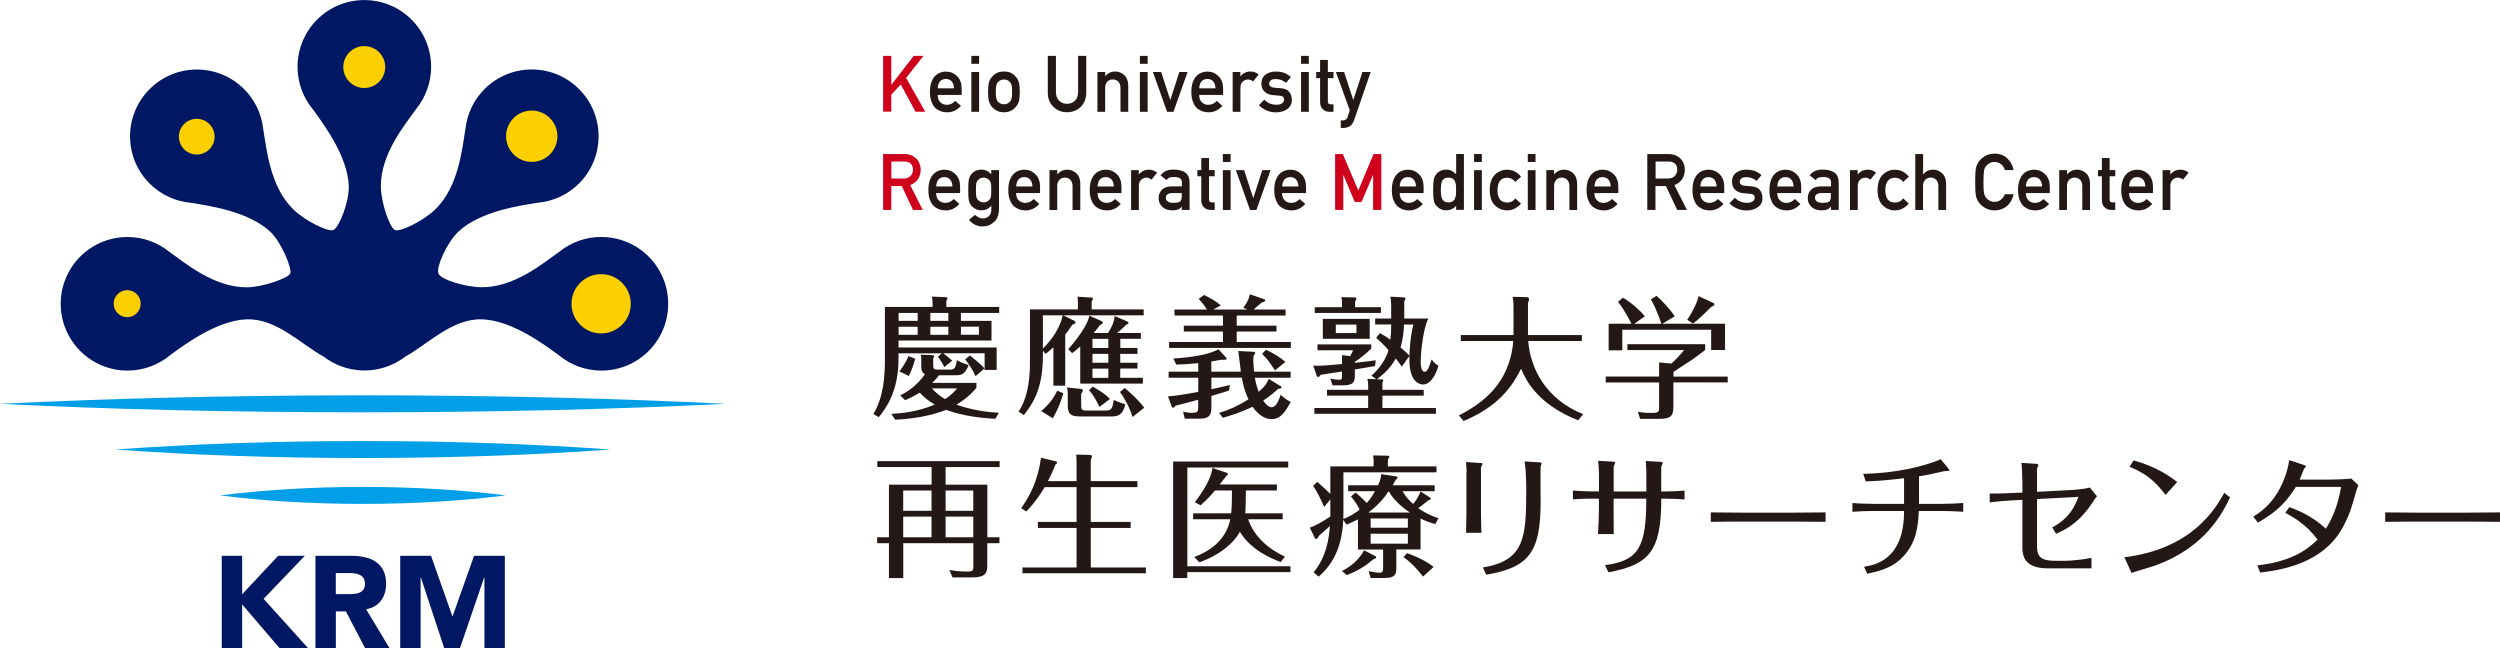 <?xml version="1.0" encoding="UTF-8"?>
<svg xmlns="http://www.w3.org/2000/svg" viewBox="0 0 403.15 104.57">
  <g>
    <path d="M142.41,9.01h1.32v4.64h.03l3.59-4.64h1.57l-2.8,3.55,3.09,5.46h-1.57l-2.38-4.41-1.53,1.66v2.74h-1.32v-9.01Z" style="fill: #cf001c;"/>
    <path d="M151.21,15.31c0,.52.14.91.43,1.18.27.27.62.41,1.05.41.51,0,.96-.21,1.36-.63l.91.8c-.63.7-1.38,1.05-2.24,1.04-.33,0-.65-.05-.96-.15-.16-.05-.31-.13-.45-.22-.16-.08-.3-.17-.44-.29-.26-.24-.48-.57-.64-1-.18-.41-.27-.95-.27-1.61s.08-1.16.23-1.58c.16-.43.35-.77.6-1.01.25-.25.52-.43.83-.54.3-.11.6-.17.9-.17.71,0,1.31.25,1.8.72.5.48.75,1.15.76,1.99v1.06h-3.88ZM153.84,14.24c-.02-.5-.15-.88-.39-1.14-.24-.25-.55-.37-.92-.37s-.68.12-.92.37c-.24.26-.37.64-.39,1.14h2.63Z" style="fill: #231815;"/>
    <path d="M156.64,9.01h1.25v1.28h-1.25v-1.28ZM156.64,11.61h1.25v6.42h-1.25v-6.42Z" style="fill: #231815;"/>
    <path d="M159.33,14.81c0-.68.05-1.2.16-1.56.11-.35.28-.65.51-.9.17-.21.41-.4.72-.57.3-.16.69-.24,1.17-.25.49,0,.89.09,1.19.25.3.17.53.36.69.57.25.24.42.54.53.9.1.36.15.88.15,1.56s-.05,1.19-.15,1.55c-.1.35-.28.66-.53.92-.08.09-.18.19-.29.28-.1.1-.24.19-.4.27-.3.18-.7.27-1.19.28-.47,0-.86-.1-1.17-.28-.31-.16-.55-.34-.72-.54-.23-.26-.4-.57-.51-.92-.11-.35-.16-.87-.16-1.55ZM163.21,14.82c0-.46-.02-.79-.06-1-.04-.2-.12-.38-.25-.53-.09-.15-.23-.26-.41-.34-.17-.09-.37-.13-.6-.13-.21,0-.41.04-.59.13-.17.08-.31.2-.42.34-.11.15-.19.33-.23.53-.05.21-.07.54-.07.99s.02.77.07.98c.05.21.13.4.23.56.11.12.25.23.42.33.18.09.38.14.59.14.23,0,.43-.04.6-.14.18-.1.32-.2.41-.33.12-.16.21-.35.25-.56.04-.21.06-.53.06-.97Z" style="fill: #231815;"/>
    <path d="M168.96,9.01h1.32v5.82c0,.61.18,1.08.52,1.4.33.34.75.51,1.27.51s.94-.17,1.28-.51c.33-.32.5-.79.5-1.4v-5.82h1.32v5.96c-.02.95-.31,1.7-.89,2.26-.58.57-1.32.86-2.21.87-.87,0-1.61-.3-2.19-.87-.6-.56-.9-1.31-.91-2.25v-5.96Z" style="fill: #231815;"/>
    <path d="M176.98,11.61h1.25v.68h.02c.41-.51.95-.76,1.62-.76.51,0,.98.19,1.41.56.42.38.64.94.66,1.67v4.27h-1.25v-3.83c0-.45-.12-.79-.35-1.03-.23-.24-.52-.36-.88-.36s-.66.12-.89.36c-.24.24-.35.58-.35,1.03v3.83h-1.25v-6.42Z" style="fill: #231815;"/>
    <path d="M183.82,9.01h1.25v1.28h-1.25v-1.28ZM183.82,11.61h1.25v6.42h-1.25v-6.42Z" style="fill: #231815;"/>
    <path d="M185.93,11.61h1.32l1.46,4.5h.02l1.45-4.5h1.33l-2.28,6.42h-1.03l-2.28-6.42Z" style="fill: #231815;"/>
    <path d="M193.38,15.31c0,.52.14.91.43,1.18.27.27.62.41,1.05.41.51,0,.96-.21,1.36-.63l.9.8c-.63.7-1.38,1.05-2.24,1.04-.33,0-.65-.05-.96-.15-.16-.05-.31-.13-.45-.22-.16-.08-.3-.17-.44-.29-.26-.24-.48-.57-.64-1-.18-.41-.27-.95-.27-1.61s.08-1.16.23-1.58c.16-.43.36-.77.6-1.01.25-.25.52-.43.83-.54.3-.11.6-.17.9-.17.71,0,1.31.25,1.8.72.5.48.75,1.15.76,1.99v1.06h-3.88ZM196.01,14.24c-.02-.5-.15-.88-.39-1.14-.24-.25-.55-.37-.92-.37s-.68.12-.92.37c-.24.26-.37.64-.39,1.14h2.63Z" style="fill: #231815;"/>
    <path d="M198.77,11.61h1.25v.68h.03c.41-.51.95-.76,1.62-.76.5,0,.93.17,1.31.49l-.91,1.12c-.26-.22-.54-.32-.82-.32-.32,0-.59.11-.82.32-.26.21-.39.55-.4,1.02v3.87h-1.25v-6.42Z" style="fill: #231815;"/>
    <path d="M203.88,16.07c.51.55,1.16.82,1.97.82.36,0,.65-.07.88-.22.23-.14.34-.35.34-.61,0-.23-.07-.39-.2-.48-.14-.09-.33-.15-.56-.15l-1.1-.1c-.52-.05-.95-.23-1.28-.54-.34-.31-.51-.73-.52-1.28,0-.66.23-1.15.68-1.48.43-.33.98-.49,1.64-.49.29,0,.54.02.77.06.23.04.44.1.64.17.38.16.73.38,1.03.65l-.77.93c-.24-.18-.49-.33-.76-.44-.26-.1-.57-.16-.91-.16-.39,0-.67.07-.82.22-.16.14-.25.33-.25.56,0,.14.05.27.19.38.12.12.33.2.64.23l1.03.08c.65.05,1.12.25,1.4.61.27.35.4.79.4,1.32,0,.62-.25,1.1-.74,1.44-.48.35-1.09.52-1.84.53-1.01,0-1.93-.38-2.74-1.15l.87-.89Z" style="fill: #231815;"/>
    <path d="M209.81,9.01h1.25v1.28h-1.25v-1.28ZM209.81,11.61h1.25v6.42h-1.25v-6.42Z" style="fill: #231815;"/>
    <path d="M212.88,9.66h1.25v1.95h.91v.99h-.91v3.74c0,.33.14.48.44.48h.47v1.21h-.65c-.44,0-.8-.14-1.08-.42-.29-.27-.43-.66-.43-1.16v-3.85h-.63v-.99h.63v-1.95Z" style="fill: #231815;"/>
    <path d="M215.43,11.61h1.32l1.47,4.5h.02l1.47-4.5h1.33l-2.67,7.75c-.17.48-.41.82-.71,1-.31.18-.65.27-1.04.27h-.41v-1.21h.37c.16,0,.31-.04.45-.14.14-.1.24-.24.29-.42l.34-1.08-2.23-6.17Z" style="fill: #231815;"/>
  </g>
  <g>
    <path d="M142.41,24.84h3.41c.73,0,1.32.2,1.78.59.55.45.84,1.09.87,1.92-.02,1.22-.58,2.06-1.69,2.5l2.02,4h-1.57l-1.81-3.85h-1.69v3.85h-1.32v-9.01ZM143.73,28.79h2.01c.5,0,.87-.16,1.12-.45.24-.27.37-.6.37-.99,0-.47-.15-.81-.44-1.02-.22-.19-.55-.28-.97-.28h-2.08v2.74Z" style="fill: #cf001c;"/>
    <path d="M150.96,31.13c0,.52.14.91.43,1.18.27.27.62.41,1.05.41.51,0,.96-.21,1.36-.63l.91.8c-.63.7-1.38,1.05-2.24,1.04-.33,0-.65-.05-.96-.15-.16-.05-.31-.13-.45-.22-.16-.08-.3-.17-.44-.29-.26-.24-.48-.57-.64-1-.18-.41-.27-.95-.27-1.61s.08-1.16.23-1.58c.16-.43.35-.77.6-1.01.25-.25.52-.43.83-.54.3-.11.6-.17.9-.17.71,0,1.31.25,1.8.72.5.48.75,1.15.76,1.99v1.06h-3.88ZM153.59,30.07c-.02-.5-.15-.88-.39-1.14-.24-.25-.55-.37-.92-.37s-.68.12-.92.37c-.24.26-.37.64-.39,1.14h2.63Z" style="fill: #231815;"/>
    <path d="M159.85,33.18c-.41.48-.95.73-1.6.74-.4,0-.74-.1-1.01-.27-.28-.16-.49-.33-.64-.52-.16-.21-.28-.47-.35-.77-.08-.3-.11-.87-.11-1.72s.04-1.45.11-1.75c.07-.3.19-.55.35-.76.15-.2.36-.38.64-.54.27-.15.6-.23,1.01-.24.62,0,1.15.25,1.6.76v-.68h1.25v6.26c-.02.96-.29,1.67-.81,2.13-.53.47-1.16.7-1.89.7-.84-.02-1.56-.37-2.15-1.07l.97-.8c.16.15.34.28.55.39.21.12.43.18.66.19.43,0,.77-.12,1.03-.37.26-.25.39-.59.4-1.03v-.66ZM157.38,30.65c0,.49.02.83.05,1.02.03.19.09.36.2.48.08.12.21.22.38.32.16.12.37.17.61.17s.45-.06.61-.17c.16-.1.29-.2.37-.32.1-.13.17-.29.21-.48.02-.19.04-.53.04-1.02s-.01-.85-.04-1.04c-.04-.19-.11-.35-.21-.47-.08-.12-.21-.23-.37-.34-.16-.1-.37-.15-.61-.16-.24,0-.45.06-.61.16-.17.11-.3.22-.38.34-.1.12-.17.28-.2.47-.03.19-.05.54-.05,1.04Z" style="fill: #231815;"/>
    <path d="M163.86,31.13c0,.52.14.91.43,1.18.27.27.62.41,1.05.41.51,0,.96-.21,1.36-.63l.9.8c-.63.7-1.38,1.05-2.24,1.04-.33,0-.65-.05-.96-.15-.16-.05-.31-.13-.45-.22-.16-.08-.3-.17-.44-.29-.26-.24-.48-.57-.64-1-.18-.41-.27-.95-.27-1.61s.08-1.16.23-1.58c.16-.43.36-.77.6-1.01.25-.25.52-.43.83-.54.3-.11.6-.17.9-.17.71,0,1.31.25,1.8.72.5.48.75,1.15.76,1.99v1.06h-3.88ZM166.49,30.07c-.02-.5-.15-.88-.39-1.14-.24-.25-.55-.37-.92-.37s-.68.12-.92.37c-.24.26-.37.64-.39,1.14h2.63Z" style="fill: #231815;"/>
    <path d="M169.25,27.44h1.25v.68h.02c.41-.51.95-.76,1.62-.76.51,0,.98.19,1.41.56.42.38.64.94.66,1.67v4.27h-1.25v-3.83c0-.45-.12-.79-.35-1.03-.23-.24-.52-.36-.88-.36s-.66.12-.89.36c-.24.24-.35.58-.35,1.03v3.83h-1.25v-6.42Z" style="fill: #231815;"/>
    <path d="M176.99,31.13c0,.52.14.91.43,1.18.27.27.62.41,1.05.41.51,0,.96-.21,1.36-.63l.9.8c-.63.7-1.38,1.05-2.24,1.04-.33,0-.65-.05-.96-.15-.16-.05-.31-.13-.45-.22-.16-.08-.3-.17-.44-.29-.26-.24-.48-.57-.64-1-.18-.41-.27-.95-.27-1.61s.08-1.16.23-1.58c.16-.43.36-.77.6-1.01.25-.25.52-.43.83-.54.3-.11.6-.17.9-.17.71,0,1.31.25,1.8.72.5.48.75,1.15.76,1.99v1.06h-3.88ZM179.62,30.07c-.02-.5-.15-.88-.39-1.14-.24-.25-.55-.37-.92-.37s-.68.12-.92.37c-.24.26-.37.64-.39,1.14h2.63Z" style="fill: #231815;"/>
    <path d="M182.39,27.44h1.25v.68h.03c.41-.51.95-.76,1.62-.76.5,0,.93.17,1.31.49l-.91,1.12c-.26-.22-.54-.32-.82-.32-.32,0-.59.11-.82.32-.26.21-.39.55-.4,1.02v3.87h-1.25v-6.42Z" style="fill: #231815;"/>
    <path d="M190.58,33.28h-.02c-.12.22-.3.38-.54.48-.24.11-.57.16-.99.16-.69,0-1.23-.2-1.6-.57-.4-.36-.59-.83-.59-1.39s.17-.99.51-1.34c.34-.36.85-.55,1.51-.56h1.73v-.68c0-.57-.42-.84-1.28-.83-.31,0-.56.03-.74.1-.19.08-.34.21-.44.4l-.98-.77c.47-.64,1.17-.95,2.1-.93.78,0,1.41.14,1.87.46.47.32.7.87.71,1.66v4.38h-1.25v-.57ZM190.58,31.13h-1.5c-.73.02-1.09.28-1.08.77,0,.22.09.4.28.56.18.17.48.25.89.25.52,0,.89-.06,1.11-.19.2-.14.29-.45.29-.93v-.46Z" style="fill: #231815;"/>
    <path d="M193.72,25.48h1.25v1.95h.91v.99h-.91v3.74c0,.33.14.48.44.48h.47v1.21h-.65c-.44,0-.8-.14-1.08-.42-.29-.27-.43-.66-.43-1.16v-3.85h-.63v-.99h.63v-1.95Z" style="fill: #231815;"/>
    <path d="M197.2,24.84h1.25v1.28h-1.25v-1.28ZM197.2,27.44h1.25v6.42h-1.25v-6.42Z" style="fill: #231815;"/>
    <path d="M199.31,27.44h1.32l1.46,4.5h.02l1.45-4.5h1.33l-2.28,6.42h-1.03l-2.28-6.42Z" style="fill: #231815;"/>
    <path d="M206.75,31.13c0,.52.14.91.43,1.18.27.27.62.41,1.05.41.51,0,.96-.21,1.36-.63l.9.8c-.63.7-1.38,1.05-2.24,1.04-.33,0-.65-.05-.96-.15-.16-.05-.31-.13-.45-.22-.16-.08-.3-.17-.44-.29-.26-.24-.48-.57-.64-1-.18-.41-.27-.95-.27-1.61s.08-1.16.23-1.58c.16-.43.36-.77.6-1.01.25-.25.52-.43.83-.54.3-.11.6-.17.9-.17.71,0,1.31.25,1.8.72.5.48.75,1.15.76,1.99v1.06h-3.88ZM209.38,30.07c-.02-.5-.15-.88-.39-1.14-.24-.25-.55-.37-.92-.37s-.68.12-.92.37c-.24.26-.37.64-.39,1.14h2.63Z" style="fill: #231815;"/>
    <path d="M215.29,24.84h1.25l2.5,5.88,2.46-5.88h1.25v9.01h-1.32v-5.62h-.03l-1.83,4.33h-1.1l-1.83-4.33h-.02v5.62h-1.32v-9.01Z" style="fill: #cf001c;"/>
    <path d="M225.71,31.13c0,.52.14.91.43,1.18.27.27.62.41,1.05.41.51,0,.96-.21,1.36-.63l.9.8c-.63.7-1.38,1.05-2.24,1.04-.33,0-.65-.05-.96-.15-.16-.05-.31-.13-.45-.22-.16-.08-.3-.17-.44-.29-.26-.24-.48-.57-.64-1-.18-.41-.27-.95-.27-1.61s.08-1.16.23-1.58c.16-.43.36-.77.6-1.01.25-.25.52-.43.83-.54.3-.11.6-.17.9-.17.71,0,1.31.25,1.8.72.5.48.75,1.15.76,1.99v1.06h-3.88ZM228.34,30.07c-.02-.5-.15-.88-.39-1.14-.24-.25-.55-.37-.92-.37s-.68.12-.92.37c-.24.26-.37.64-.39,1.14h2.63Z" style="fill: #231815;"/>
    <path d="M234.82,33.18c-.41.48-.95.73-1.61.74-.37,0-.7-.09-.96-.24-.28-.15-.51-.35-.7-.59-.17-.2-.28-.48-.34-.82-.07-.33-.1-.87-.1-1.63s.03-1.32.1-1.65c.06-.33.17-.6.34-.8.35-.54.91-.82,1.66-.84.32,0,.61.07.89.2.25.14.49.33.72.55v-3.27h1.25v9.01h-1.25v-.67ZM233.59,28.64c-.3,0-.52.05-.68.16-.17.11-.3.26-.38.46-.08.19-.13.41-.15.63-.02.24-.04.49-.04.75s.01.48.04.71c.02.24.07.46.15.66.08.19.21.34.38.46.16.12.38.17.68.17s.53-.06.7-.19c.17-.12.29-.28.35-.47.08-.19.13-.41.16-.65,0-.24.01-.47.01-.69,0-.25,0-.49-.01-.71-.03-.23-.08-.44-.16-.63-.06-.19-.18-.35-.35-.47s-.41-.18-.7-.18Z" style="fill: #231815;"/>
    <path d="M237.71,24.84h1.25v1.28h-1.25v-1.28ZM237.71,27.44h1.25v6.42h-1.25v-6.42Z" style="fill: #231815;"/>
    <path d="M245.29,32.82c-.27.32-.59.58-.96.78-.37.21-.79.32-1.28.33-.73,0-1.38-.26-1.93-.77-.57-.51-.87-1.35-.89-2.5.02-1.17.31-2.01.89-2.53.55-.52,1.2-.77,1.93-.76.48,0,.91.11,1.27.31.37.2.69.47.96.81l-.92.85c-.32-.43-.74-.66-1.26-.68-1.06-.02-1.6.65-1.62,2.01.02,1.35.55,2.01,1.62,1.99.53,0,.95-.23,1.26-.67l.92.85Z" style="fill: #231815;"/>
    <path d="M246.37,24.84h1.25v1.28h-1.25v-1.28ZM246.37,27.44h1.25v6.42h-1.25v-6.42Z" style="fill: #231815;"/>
    <path d="M249.37,27.44h1.25v.68h.02c.41-.51.95-.76,1.62-.76.51,0,.98.19,1.41.56.42.38.64.94.66,1.67v4.27h-1.25v-3.83c0-.45-.12-.79-.35-1.03-.23-.24-.52-.36-.88-.36s-.66.12-.89.36c-.24.24-.35.58-.35,1.03v3.83h-1.25v-6.42Z" style="fill: #231815;"/>
    <path d="M257.11,31.13c0,.52.14.91.43,1.18.27.27.62.41,1.05.41.51,0,.96-.21,1.36-.63l.9.8c-.63.7-1.38,1.05-2.24,1.04-.33,0-.65-.05-.96-.15-.16-.05-.31-.13-.45-.22-.16-.08-.3-.17-.44-.29-.26-.24-.48-.57-.64-1-.18-.41-.27-.95-.27-1.61s.08-1.16.23-1.58c.16-.43.36-.77.6-1.01.25-.25.52-.43.83-.54.3-.11.6-.17.9-.17.71,0,1.31.25,1.8.72.5.48.75,1.15.76,1.99v1.06h-3.88ZM259.74,30.07c-.02-.5-.15-.88-.39-1.14-.24-.25-.55-.37-.92-.37s-.68.12-.92.37c-.24.26-.37.64-.39,1.14h2.63Z" style="fill: #231815;"/>
    <path d="M265.64,24.84h3.41c.73,0,1.32.2,1.78.59.55.45.84,1.09.87,1.92-.02,1.22-.58,2.06-1.69,2.5l2.02,4h-1.57l-1.81-3.85h-1.69v3.85h-1.32v-9.01ZM266.97,28.79h2.01c.5,0,.87-.16,1.12-.45.24-.27.37-.6.37-.99,0-.47-.15-.81-.44-1.02-.22-.19-.55-.28-.97-.28h-2.08v2.74Z" style="fill: #231815;"/>
    <path d="M274.19,31.13c0,.52.14.91.43,1.18.27.27.62.41,1.05.41.51,0,.96-.21,1.36-.63l.9.8c-.63.7-1.38,1.05-2.24,1.04-.33,0-.65-.05-.96-.15-.16-.05-.31-.13-.45-.22-.16-.08-.3-.17-.44-.29-.26-.24-.48-.57-.64-1-.18-.41-.27-.95-.27-1.61s.08-1.16.23-1.58c.16-.43.36-.77.6-1.01.25-.25.52-.43.83-.54.3-.11.6-.17.9-.17.71,0,1.31.25,1.8.72.5.48.75,1.15.76,1.99v1.06h-3.88ZM276.82,30.07c-.02-.5-.15-.88-.39-1.14-.24-.25-.55-.37-.92-.37s-.68.12-.92.37c-.24.26-.37.64-.39,1.14h2.63Z" style="fill: #231815;"/>
    <path d="M279.77,31.89c.51.55,1.16.82,1.97.82.36,0,.65-.07.88-.22.23-.14.34-.35.34-.61,0-.23-.07-.39-.2-.48-.14-.09-.33-.15-.56-.15l-1.1-.1c-.52-.05-.95-.23-1.28-.54-.34-.31-.51-.73-.52-1.28,0-.66.23-1.15.68-1.48.43-.33.98-.49,1.64-.49.29,0,.54.02.77.06.23.04.44.1.64.17.38.16.73.38,1.03.65l-.77.93c-.24-.18-.49-.33-.76-.44-.26-.1-.57-.16-.91-.16-.39,0-.67.07-.82.22-.16.14-.25.33-.25.56,0,.14.05.27.19.38.12.12.33.2.64.23l1.03.08c.65.05,1.12.25,1.4.61.27.35.4.79.4,1.32,0,.62-.25,1.1-.74,1.44-.48.35-1.09.52-1.84.53-1.01,0-1.93-.38-2.74-1.15l.87-.89Z" style="fill: #231815;"/>
    <path d="M286.6,31.13c0,.52.14.91.43,1.18.27.27.62.41,1.05.41.51,0,.96-.21,1.36-.63l.9.8c-.63.7-1.38,1.05-2.24,1.04-.33,0-.65-.05-.96-.15-.16-.05-.31-.13-.45-.22-.16-.08-.3-.17-.44-.29-.26-.24-.48-.57-.64-1-.18-.41-.27-.95-.27-1.61s.08-1.16.23-1.58c.16-.43.36-.77.6-1.01.25-.25.52-.43.83-.54.3-.11.6-.17.9-.17.71,0,1.31.25,1.8.72.5.48.75,1.15.76,1.99v1.06h-3.88ZM289.23,30.07c-.02-.5-.15-.88-.39-1.14-.24-.25-.55-.37-.92-.37s-.68.12-.92.37c-.24.26-.37.64-.39,1.14h2.63Z" style="fill: #231815;"/>
    <path d="M295.26,33.28h-.02c-.12.22-.3.38-.54.48-.24.11-.57.16-.99.16-.69,0-1.23-.2-1.6-.57-.4-.36-.59-.83-.59-1.39s.17-.99.51-1.34c.34-.36.85-.55,1.51-.56h1.73v-.68c0-.57-.42-.84-1.28-.83-.31,0-.56.03-.74.1-.19.08-.34.21-.44.4l-.98-.77c.47-.64,1.17-.95,2.1-.93.78,0,1.41.14,1.87.46.47.32.7.87.71,1.66v4.38h-1.25v-.57ZM295.26,31.13h-1.5c-.73.02-1.09.28-1.08.77,0,.22.09.4.28.56.18.17.48.25.89.25.52,0,.89-.06,1.11-.19.2-.14.29-.45.29-.93v-.46Z" style="fill: #231815;"/>
    <path d="M298.32,27.44h1.25v.68h.03c.41-.51.95-.76,1.62-.76.5,0,.93.17,1.31.49l-.91,1.12c-.26-.22-.54-.32-.82-.32-.32,0-.59.11-.82.32-.26.21-.39.55-.4,1.02v3.87h-1.25v-6.42Z" style="fill: #231815;"/>
    <path d="M307.83,32.82c-.27.32-.59.58-.96.78-.37.21-.79.32-1.28.33-.73,0-1.38-.26-1.93-.77-.57-.51-.87-1.35-.89-2.5.02-1.17.31-2.01.89-2.53.55-.52,1.2-.77,1.93-.76.48,0,.91.11,1.27.31.37.2.69.47.96.81l-.92.85c-.32-.43-.74-.66-1.26-.68-1.06-.02-1.6.65-1.62,2.01.02,1.35.55,2.01,1.62,1.99.53,0,.95-.23,1.26-.67l.92.85Z" style="fill: #231815;"/>
    <path d="M308.87,24.84h1.25v3.28h.02c.41-.51.95-.76,1.62-.76.51,0,.98.19,1.41.56.42.38.64.94.66,1.67v4.27h-1.25v-3.83c0-.45-.12-.79-.35-1.03-.23-.24-.52-.36-.88-.36s-.66.12-.89.36c-.24.24-.35.58-.35,1.03v3.83h-1.25v-9.01Z" style="fill: #231815;"/>
    <path d="M324.71,31.33c-.19.84-.56,1.48-1.1,1.93-.56.44-1.21.67-1.97.67-.69-.02-1.26-.19-1.72-.52-.47-.32-.81-.68-1.02-1.1-.06-.14-.12-.27-.17-.39-.05-.13-.09-.29-.12-.48-.06-.36-.09-1.06-.09-2.09s.03-1.75.09-2.1c.06-.35.16-.64.29-.86.21-.42.55-.79,1.02-1.11.46-.33,1.03-.5,1.72-.51.84,0,1.53.27,2.06.77.53.51.87,1.14,1.01,1.89h-1.4c-.11-.36-.3-.67-.59-.93-.3-.24-.66-.37-1.08-.38-.31,0-.58.07-.8.19-.23.12-.41.28-.55.46-.17.19-.29.44-.34.75-.06.32-.1.93-.1,1.82s.03,1.49.1,1.8c.06.31.17.57.34.76.14.19.32.34.55.45.22.14.49.2.8.2.74,0,1.3-.41,1.67-1.23h1.4Z" style="fill: #231815;"/>
    <path d="M326.69,31.13c0,.52.14.91.43,1.18.27.27.62.41,1.05.41.51,0,.96-.21,1.36-.63l.9.8c-.63.7-1.38,1.05-2.24,1.04-.33,0-.65-.05-.96-.15-.16-.05-.31-.13-.45-.22-.16-.08-.3-.17-.44-.29-.26-.24-.48-.57-.64-1-.18-.41-.27-.95-.27-1.61s.08-1.16.23-1.58c.16-.43.36-.77.6-1.01.25-.25.52-.43.83-.54.3-.11.6-.17.9-.17.71,0,1.31.25,1.8.72.5.48.75,1.15.76,1.99v1.06h-3.88ZM329.31,30.07c-.02-.5-.15-.88-.39-1.14-.24-.25-.55-.37-.92-.37s-.68.12-.92.37c-.24.26-.37.64-.39,1.14h2.63Z" style="fill: #231815;"/>
    <path d="M332.08,27.44h1.25v.68h.02c.41-.51.95-.76,1.62-.76.51,0,.98.19,1.41.56.42.38.64.94.66,1.67v4.27h-1.25v-3.83c0-.45-.12-.79-.35-1.03-.23-.24-.52-.36-.88-.36s-.66.12-.89.36c-.24.24-.35.58-.35,1.03v3.83h-1.25v-6.42Z" style="fill: #231815;"/>
    <path d="M338.95,25.48h1.25v1.95h.91v.99h-.91v3.74c0,.33.14.48.44.48h.47v1.21h-.65c-.44,0-.8-.14-1.08-.42-.29-.27-.43-.66-.43-1.16v-3.85h-.63v-.99h.63v-1.95Z" style="fill: #231815;"/>
    <path d="M343.33,31.13c0,.52.14.91.43,1.18.27.27.62.41,1.05.41.51,0,.96-.21,1.36-.63l.9.8c-.63.7-1.38,1.05-2.24,1.04-.33,0-.65-.05-.96-.15-.16-.05-.31-.13-.45-.22-.16-.08-.3-.17-.44-.29-.26-.24-.48-.57-.64-1-.18-.41-.27-.95-.27-1.61s.08-1.16.23-1.58c.16-.43.36-.77.6-1.01.25-.25.52-.43.83-.54.3-.11.6-.17.9-.17.71,0,1.31.25,1.8.72.5.48.75,1.15.76,1.99v1.06h-3.88ZM345.96,30.07c-.02-.5-.15-.88-.39-1.14-.24-.25-.55-.37-.92-.37s-.68.12-.92.37c-.24.26-.37.64-.39,1.14h2.63Z" style="fill: #231815;"/>
    <path d="M348.73,27.44h1.25v.68h.03c.41-.51.95-.76,1.62-.76.5,0,.93.17,1.31.49l-.91,1.12c-.26-.22-.54-.32-.82-.32-.32,0-.59.11-.82.32-.26.21-.39.55-.4,1.02v3.87h-1.25v-6.42Z" style="fill: #231815;"/>
  </g>
  <g>
    <path d="M152.27,59.2c-.23-.51-.68-1.26-1.03-1.67l.64-.55h-6.98v.81c0,5.32-1.99,7.99-3.18,9.48l-.88-.51c1.62-2.69,1.86-5.92,1.86-8.93v-8.33h7.69v-.62c0-.53-.06-.79-.11-1.05l2.24.09c.13,0,.26.04.26.17s-.11.32-.17.41v1h8.52v.96h-6.17v1.28h4.93v3.18h-14.99v1.11h15.82v3.63h-1.94v-2.69h-6.68c.38.26,1.05.81,1.45,1.2l-1.28,1.03ZM160.55,67.53c-2.14-.09-5.15-.41-7.97-1.43-2.63,1-5.42,1.45-8.22,1.58l-.62-.94c1.52-.09,4.1-.28,7-1.5-1-.55-1.82-1.26-2.43-1.92-1.03.62-1.52.85-2.35,1.22l-.79-.79c2.14-.96,3.63-2.84,3.97-3.4-.41-.26-.58-.58-.58-1.37v-1.32c0-.17-.04-.32-.09-.47l1.96.09c.13,0,.21.04.21.15,0,.13-.11.3-.15.38v1.11c0,.66.23.68.77.68h1.94c.66,0,.94-.17,1.09-1.52.68.36,1.13.56,1.92.77-.6,1.64-1.26,1.67-2.29,1.67h-2.52c-.28.43-.6.77-1.07,1.22h7.13v.79c-1.03,1.24-2.01,1.99-3.22,2.73,1.15.38,3.4,1.13,6.83,1.3l-.56.96ZM147.98,51.74v-1.28h-3.07v1.28h3.07ZM147.98,53.99v-1.3h-3.07v1.3h3.07ZM145.03,59.88c.58-.66,1.2-1.77,1.47-2.46l1.09.43c-.34,1.15-.51,1.71-1.03,2.78l-1.54-.75ZM152.93,51.74v-1.28h-2.9v1.28h2.9ZM152.93,53.99v-1.3h-2.9v1.3h2.9ZM150.28,62.63c.53.62,1.28,1.24,2.11,1.73,1.05-.64,1.69-1.41,1.96-1.73h-4.08ZM154.96,52.68v1.3h2.9v-1.3h-2.9ZM157.31,60.67c-.43-1-1.05-1.99-1.67-2.71l.77-.64c.13.11,1.69,1.32,2.35,2.09l-1.45,1.26Z" style="fill: #231815;"/>
    <path d="M171.77,62.19h-1.9v-6.19c-.56.53-.92.81-1.26,1.07l-.43-.53v.68c0,4.7-1.09,7.24-3.08,9.72l-.85-.56c.64-1.02,1.84-2.99,1.84-7.99v-8.5h7.73v-1.09c0-.3-.02-.66-.06-.96l2.28.15c.11,0,.19.09.19.19,0,.17-.11.32-.19.45v1.26h8.39v.96h-12.98l1.84.9c.09.04.15.17.15.26,0,.15-.15.23-.53.36-.38.6-.66,1-1.13,1.58v8.24ZM171.47,63.4c-.41,1.45-.81,2.5-1.69,4.06l-1.88-1.17c1.6-1.32,2.26-2.61,2.58-3.29l.98.41ZM168.18,56.21c1.49-1.49,2.73-3.29,3.2-5.36h-3.2v5.36ZM174.35,62.72c.09,0,.28.09.28.23s-.19.45-.28.58v1.73c0,.77.04.94.83.94h3.14c.98,0,1.05-.36,1.3-1.71.88.45,1.64.64,1.84.68-.36,1.88-1.37,1.99-2.26,1.99h-5.02c-1.41,0-1.99-.34-1.99-1.73v-1.6c0-.9-.06-1.11-.17-1.35l2.33.24ZM183.43,56.12v.94h-2.78v1.43h2.78v.94h-2.78v1.49h3.65v.94h-10.1v-5.98c-.62.55-.94.79-1.3,1.07l-.64-.64c1.5-1.67,3.14-3.95,3.42-5.4l2.03.9c.06.02.13.13.13.23,0,.19-.32.32-.45.36-.38.53-.64.85-1.03,1.3h2.31c.62-1.02.92-1.49,1.09-2.73l2.09.9c.06.02.13.11.13.21,0,.15-.21.21-.36.28-.66.66-1.17,1.11-1.49,1.34h3.84v.94h-3.31v1.47h2.78ZM177.3,65.62c-.26-.53-.9-1.88-1.69-2.69l.6-.58c.43.23,1.96,1.09,2.78,1.99l-1.69,1.28ZM178.73,56.12v-1.47h-2.56v1.47h2.56ZM176.17,57.06v1.43h2.56v-1.43h-2.56ZM178.73,60.93v-1.49h-2.56v1.49h2.56ZM182.64,67.25c-.45-1.47-1.28-3.03-2.03-4.04l.77-.64c.77.64,2.35,2.07,3.14,3.18l-1.88,1.49Z" style="fill: #231815;"/>
    <path d="M206.5,62.25s.17.11.17.19c0,.15-.17.21-.58.28-.36.34-1.28,1.17-2.39,1.88.41.58.88,1.07,1.37,1.07.75,0,1.22-1.32,1.45-2.01.3.28.9.85,1.64,1.13-.92,1.64-1.62,2.8-3.12,2.8-1.6,0-2.75-1.56-3.05-1.99-2.01.96-3.65,1.45-4.8,1.77l-.6-.79c1.71-.51,2.97-1.09,4.74-2.18-.62-1.28-.9-2.48-1.07-3.5h-4.91v1.86c.58-.11,1.6-.32,2.99-.68l-.15.9c-1.2.38-1.9.6-2.84.88v1.86c0,1.79-1,1.79-2.16,1.79h-2.14l-.26-1.13c.6.15.92.19,1.43.19.98,0,1-.28,1-.94v-1.17c-1.82.49-2.24.62-3.67.96-.15.24-.26.34-.38.34-.11,0-.19-.11-.23-.24l-.6-1.6c1.52-.13,2.69-.32,4.89-.73v-2.28h-4.78v-.98h4.78v-1.37c-.58.06-1.9.19-3.55.23l-.47-.98c3.78-.21,6.17-.85,7.28-1.49l1.24,1.35c.06.06.09.11.09.17,0,.15-.15.17-.26.17-.32,0-.58,0-.75.02-.3.06-1,.19-1.47.26v1.64h4.76c-.09-.51-.32-2.86-.41-3.33l2.46.13c.13,0,.26.06.26.17s-.13.32-.28.51c-.04.98,0,1.56.11,2.52h5.89v.98h-5.77c.21,1.2.45,1.84.62,2.28,1.09-.96,1.32-1.39,1.62-2.09l1.88,1.15ZM201.18,49.93l-.68-.32c.77-1.02.94-1.58,1.05-2.16l2.28.79c.11.04.21.09.21.19,0,.19-.32.3-.58.36-.26.23-.73.62-1.32,1.13h5.17v.96h-7.88v1.64h6.41v.94h-6.41v1.69h8.73v.96h-19.63v-.96h8.69v-1.69h-6.32v-.94h6.32v-1.64h-7.82v-.96h5.23c-.38-.64-.73-1.05-1.32-1.73l.85-.62c1.05.49,1.9,1,2.71,1.67l-1.22.68h5.51ZM205.6,59.73c-.94-1.41-1.17-1.79-2.07-2.65l.6-.68c.94.38,2.43,1.3,3.16,1.96l-1.69,1.37Z" style="fill: #231815;"/>
    <path d="M221.75,59.03c-2.01.34-2.22.38-3.27.55v.79c0,.98,0,1.77-1.84,1.77h-1.75l-.36-1.09c.62.15,1.32.19,1.45.19.43,0,.43-.21.43-.75v-.58c-2.14.34-2.37.36-3.44.53-.15.21-.26.36-.41.36s-.24-.19-.26-.26l-.53-1.62c.23.04.34.06.43.06,1.3,0,2.11-.09,4.21-.28v-1.43l1.32.15c.19-.34.3-.56.47-.94h-5.74v-.94h8.67v.68c-.94.88-1.62,1.43-2.65,2.14v.15c2.14-.24,2.37-.26,3.37-.41l-.11.9ZM226.06,59.13c-.32-.47-.41-.58-.98-1.32-.32.56-1.11,1.96-3.05,3.35l.77.02c.19,0,.26.04.26.17,0,.09-.04.19-.13.36v1.15h6.66v.94h-6.66v1.99h8.63v.94h-19.6v-.94h8.67v-1.99h-6.64v-.94h6.64v-.64c0-.51-.04-.83-.13-1.13l1.43.06-.77-.58c.51-.43,2.14-1.96,2.75-4.12-.98-1.11-1.67-1.69-1.99-1.97l.6-.77c.36.21.9.49,1.69,1.07.11-.92.13-1.52.13-2.46h-2.58v-.96h2.58v-2.13c0-.6-.04-.98-.13-1.39l2.11.11c.19,0,.32.04.32.19s-.11.32-.19.43v2.8h3.87c-1,2.14-1.22,6.24-1.22,6.83,0,.41,0,1.75.64,1.75.47,0,.73-.79,1.13-1.99.28.38.56.7,1.09,1.03-.06.28-.85,3.01-2.48,3.01-.62,0-2.37-.45-2.2-4.61l-1.22,1.73ZM222.69,49.54v.92h-10.68v-.92h4.4v-.45c0-.6,0-.7-.11-1.17l2.16.04c.09,0,.26.02.26.19,0,.13-.09.28-.19.45v.94h4.16ZM220.88,51.42v3.22h-7.56v-3.22h7.56ZM215.41,52.34v1.37h3.33v-1.37h-3.33ZM226.41,52.34c-.04,1.09-.13,2.2-.56,3.69.73.6,1.07.94,1.43,1.32.02-.53.11-2.97.64-5.02h-1.52Z" style="fill: #231815;"/>
    <path d="M243.92,47.86l2.35.06c.17,0,.3.13.3.3,0,.19-.09.43-.17.62v5.19h8.69v.96h-8.65c.36,4.55,2.9,9.38,8.86,11.81l-.81.98c-6.79-2.69-8.54-6.75-9.2-8.33-2.05,4.21-5,6.64-9.27,8.44l-.75-.9c3.72-1.92,8.2-5.08,8.76-12h-8.46v-.96h8.5v-4.44c0-.3,0-1.09-.15-1.73Z" style="fill: #231815;"/>
    <path d="M278.61,60.71v.96h-8.76v3.89c0,1.26-.21,1.99-2.18,1.99h-3.18l-.38-1.15c.47.09,1.13.19,2.16.19,1.15,0,1.28-.09,1.28-1v-3.91h-8.61v-.96h8.61v-2.28l1.99.19c.26-.26,1.52-1.43,2.01-2.18h-9.12v-.94h12.54v.94c-.45.36-1.64,1.26-2.54,1.84-.85.56-2.39,1.54-2.56,1.67v.77h8.76ZM267.91,52.21c-.04-.11-.73-2.31-1.69-3.93l.9-.58c.81.7,2.16,2.09,2.95,3.31l-2.01,1.2h10.12v4.23h-2.24v-3.27h-14.33v3.33h-2.2v-4.29h3.69c-.09-.13-1.02-2.09-2.18-3.54l.79-.66c1.11.6,2.67,1.94,3.54,2.99l-1.71,1.22h4.36ZM276.3,48.86c.06.04.17.11.17.21s-.13.32-.51.41c-1,1-2.11,2.11-2.95,2.69l-.94-.6c.96-1.39,1.64-2.86,1.84-3.82l2.39,1.11Z" style="fill: #231815;"/>
  </g>
  <g>
    <path d="M161.17,86.64v.96h-1.96v3.4c0,1.13-.02,2.11-2.39,2.11h-3.22l-.51-1.2c1.35.26,2.63.26,2.82.26,1.05,0,1.05-.17,1.05-.98v-3.59h-11.3v5.62h-2.31v-5.62h-1.9v-.96h1.9v-8.48h6.88v-2.84h-8.76v-.96h19.73v.96h-8.71v2.84h6.73v8.48h1.96ZM150.22,82.37v-3.27h-4.57v3.27h4.57ZM150.22,86.64v-3.33h-4.57v3.33h4.57ZM156.95,82.37v-3.27h-4.46v3.27h4.46ZM156.95,86.64v-3.33h-4.46v3.33h4.46Z" style="fill: #231815;"/>
    <path d="M173.61,77.59v-2.84c0-.53-.04-1.22-.06-1.45l2.24.06c.13,0,.3.06.3.21,0,.09-.09.36-.19.58v3.44h7.52v.96h-7.52v5.62h6.43v.96h-6.43v6.38h8.88v.94h-19.9v-.94h8.73v-6.38h-6.24v-.96h6.24v-5.62h-5.15c-1.24,2.14-2.48,3.42-2.95,3.93l-.83-.53c1.47-2.14,2.63-4.29,3.2-8.14l2.39.6c.11.02.19.11.19.23s-.11.19-.26.28c-.26.66-.6,1.47-1.22,2.67h4.61Z" style="fill: #231815;"/>
    <path d="M208.1,91.32v.94h-16.64v.96h-2.28v-18.79h18.56v.96h-16.27v15.93h16.64ZM206.52,90.64c-1.45-.56-4.76-1.88-6.58-4.89-.21.41-1.75,3.22-6.53,4.93l-.83-.85c2.58-.96,5.15-2.78,5.81-6.09h-5.98v-.96h6.13c.11-.83.13-2.76.13-3.69h-2.73c-.68.79-1.07,1.24-2.33,2.39l-.94-.49c1.3-1.67,2.69-3.86,2.84-5.53l2.39.81c.09.02.11.11.11.17,0,.11-.04.15-.26.32-.24.3-.9,1.17-1.07,1.37h9.23v.96h-5c0,2.09-.06,3.31-.11,3.69h6.04v.96h-5.55c.26.81,1.37,3.91,5.92,6.02l-.68.88Z" style="fill: #231815;"/>
    <path d="M230.63,80.26c.06.04.11.11.11.17,0,.11-.11.15-.41.26-.66.56-1.52,1.17-1.62,1.26,1.43,1.02,2.56,1.37,3.25,1.6l-.49.96c-.77-.21-1.45-.43-2.39-.88v4.98h-3.91v2.93c0,1-.11,1.67-1.92,1.67h-2.22l-.32-1.11c.66.13,1.32.26,1.75.26s.58-.17.58-.73v-3.01h-4.06v-4.87c-.81.43-1.43.68-1.84.85l-.53-.77c-.21,5.38-2.46,7.82-3.95,9.16l-.83-.7c2.09-2.5,2.48-5.49,2.63-7.45-.28.28-1.56,1.34-1.79,1.58-.13.32-.24.49-.43.49-.11,0-.19-.11-.23-.19l-.79-1.62c.96-.34,1.99-.94,3.31-1.81v-2.76l-1,1.22c-.32-.81-1.2-2.61-1.79-3.42l.7-.62c.75.64,1.82,1.67,2.09,1.94v-4.44h6.98v-.96c0-.11,0-.36-.09-.81l2.39.04c.09,0,.23.02.23.15,0,.17-.15.32-.23.43v1.15h7.84v.96h-15.01v6.56c0,.53,0,.66-.02.96.85-.3,1.92-.92,2.63-1.5-.23-.58-.79-1.43-1.39-2.13l.73-.64c.85.66,1.73,1.6,1.82,1.69.49-.55.92-1.15,1.32-1.9h-4.33v-.96h4.83c.41-.96.43-1.11.49-1.79l2.39.36c.15.02.26.06.26.17,0,.15-.13.26-.32.43-.19.34-.23.45-.47.83h6.77v.96h-5.17c.45.79,1,1.45,1.71,2.07.75-.94.96-1.49,1.2-2.03l1.58,1.03ZM221.73,89.65c.09.04.19.09.19.19,0,.21-.3.32-.47.36-1.13.98-2.35,1.81-4.27,2.54l-.77-.66c1.6-.85,2.69-1.79,3.57-3.33l1.75.9ZM227.35,82.65c-2.14-1.45-2.97-2.69-3.42-3.44-.58.85-1.39,2.03-3.27,3.44h6.68ZM227.03,85.1v-1.49h-6v1.49h6ZM221.03,86.07v1.6h6v-1.6h-6ZM226.9,89.2c.79.28,2.71.98,4.29,2.22l-1.71,1.56c-.98-1.26-1.86-2.22-3.16-3.14l.58-.64Z" style="fill: #231815;"/>
    <path d="M236.51,76.11c0-.15-.06-1.24-.09-1.6l2.28.15c.11,0,.38.02.38.15,0,.09-.28.49-.26.6v7.07c0,.51.04,2.86.08,3.44h-2.48c.02-.34.06-3.1.06-3.46v-6.34ZM239.14,91.51c6.77-1.11,6.98-4.93,6.98-12.51,0-1.37-.04-3.29-.26-4.59l2.43.15c.11,0,.32.04.32.15,0,.09-.15.45-.17.53-.04.19,0,4.83,0,5.74,0,8.22-1.99,10.53-8.78,11.7l-.53-1.17Z" style="fill: #231815;"/>
    <path d="M257.85,80.41h-1.17c-1.02,0-2.03.04-3.03.11v-1.41c.96.09,2.82.13,3.03.13h1.17v-2.69c0-.45-.06-1.84-.15-2.24l2.33.13c.11,0,.45.04.45.15,0,.08-.23.51-.26.62v4.04h5.27v-3.1s-.02-1.09-.09-1.81l2.26.13c.13,0,.47.02.47.15,0,.11-.24.6-.24.7v3.93h.77c1,0,2.01-.06,2.99-.13v1.43c-.75-.09-2.58-.13-2.9-.13h-.85c0,8.48-1.94,10.64-8.52,11.87l-.56-1.15c5.51-.73,6.66-3.01,6.66-10.72h-5.27v1.58c0,.43,0,2.86.02,4.12h-2.54c.09-1.13.15-3.01.15-4.16v-1.54Z" style="fill: #231815;"/>
    <path d="M275.88,82.63c1.32.02,3.8.04,5.23.04h8.03c1.6,0,3.69-.02,5.25-.04v1.52c-.64-.02-3.97-.04-5.23-.04h-8.03c-.23,0-2.5,0-5.25.04v-1.52Z" style="fill: #231815;"/>
    <path d="M307.06,77.12c-2.97.36-4.55.45-6.19.51l-.41-1.22c5.3-.09,9.85-1.22,12.51-2.35l1.17,1.43c.13.17.23.28.23.36,0,.13-.73.11-.85.13-2.07.49-2.31.53-4.06.83v4.44h3.67c.9,0,2.63-.06,3.46-.13v1.41c-.9-.06-2.54-.13-3.44-.13h-3.72c-.13,2.97-.58,4.87-1.94,6.66-1.73,2.26-3.84,2.93-6.38,3.46l-.51-1.13c1.64-.26,6.47-1.03,6.45-8.99h-5.04c-1.11,0-2.2.06-3.29.13v-1.41c1.03.09,3.08.13,3.25.13h5.08v-4.14Z" style="fill: #231815;"/>
    <path d="M326.11,77.48c0-.58-.04-2.28-.13-2.84l2.31.15c.17.02.41.06.41.17,0,.06,0,.11-.04.19-.09.19-.17.32-.17.62v3.54l5.3-.28c.45-.02,2.11-.11,3.22-.41l1.15,1.41c-.21.21-.32.38-.45.6-2.31,3.63-4.46,4.7-6.15,5.44l-.62-1.02c2.95-1.56,3.76-3.72,4.23-4.93l-6.68.36v7.71c0,1.54.68,2.24,2.78,2.24h2.01c.3,0,2.39-.13,3.99-.47v1.69h-7c-2.93,0-4.14-1.13-4.14-3.29v-7.75l-1.3.06c-1.22.06-2.78.19-3.97.34v-1.43c.81.04,3.08-.04,3.97-.09l1.3-.06v-1.96Z" style="fill: #231815;"/>
    <path d="M359.62,80.21c-1.15,2.37-3.89,8.07-12.17,11.02-.53.19-3.16.94-3.72,1.17l-1.15-2.54c10.93-1.32,14.74-7.9,16.1-10.38l.94.73ZM349.22,79.81c-1.54-2.03-3.03-3.42-5.81-4.53l.64-1.03c3.84,1.03,6.06,2.73,7.05,3.48l-1.88,2.07Z" style="fill: #231815;"/>
    <path d="M364.03,91.17c6-.66,8.39-2.92,9.7-4.14-1.84-2.54-4.23-3.82-5.21-4.33l.66-.92c1.84.66,3.84,1.6,5.89,3.48.85-1.41,1.84-3.22,2.46-6.75h-7.3c-1.32,2.11-2.8,3.91-6.13,5.77l-.73-.98c3.48-2.03,4.74-5.32,5.21-6.71.21-.64.51-1.6.56-2.39l2.35.77c.13.04.38.15.38.24,0,.06-.26.32-.32.38-.06.11-.58,1.47-.71,1.75h4.72c.94,0,2.69-.06,3.61-.17l1.13,1.07c-.13.34-.28.73-.41,1.2-.79,2.8-.96,3.4-1.92,5.27-3.22,6.32-10.4,7.24-13.5,7.62l-.45-1.15Z" style="fill: #231815;"/>
    <path d="M384.64,82.63c1.32.02,3.8.04,5.23.04h8.03c1.6,0,3.69-.02,5.25-.04v1.52c-.64-.02-3.97-.04-5.23-.04h-8.03c-.23,0-2.5,0-5.25.04v-1.52Z" style="fill: #231815;"/>
  </g>
  <g>
    <g>
      <path d="M35.76,89.63h3.29v6.2l5.8-6.2h4.3l-6.64,6.94,7.21,7.99h-4.6l-6.07-7.09v7.09h-3.29v-14.93Z" style="fill: #001764;"/>
      <path d="M50.86,89.63h5.78c.76,0,1.48.07,2.16.22.68.15,1.28.39,1.79.74.51.34.92.81,1.22,1.39.3.58.45,1.31.45,2.18,0,1.05-.27,1.95-.82,2.69-.55.74-1.35,1.21-2.4,1.4l3.8,6.31h-3.94l-3.12-5.97h-1.62v5.97h-3.29v-14.93ZM54.15,95.81h1.94c.3,0,.61,0,.94-.03.33-.02.63-.08.9-.19.27-.1.49-.27.66-.5.18-.22.26-.54.26-.95,0-.38-.08-.68-.23-.91-.15-.22-.35-.4-.59-.52-.24-.12-.51-.2-.82-.24-.31-.04-.61-.06-.91-.06h-2.15v3.4Z" style="fill: #001764;"/>
      <path d="M64.53,89.63h4.98l3.44,9.74h.04l3.46-9.74h4.96v14.93h-3.29v-11.45h-.04l-3.92,11.45h-2.51l-3.78-11.45h-.04v11.45h-3.29v-14.93Z" style="fill: #001764;"/>
    </g>
    <path d="M0,65.12c17.57.88,37.45,1.37,58.52,1.37s40.95-.5,58.52-1.37c-17.57-.88-37.45-1.37-58.52-1.37s-40.95.5-58.52,1.37Z" style="fill: #009fe8;"/>
    <path d="M18.58,72.49c11.99.88,25.56,1.37,39.94,1.37s27.95-.5,39.94-1.37c-11.99-.88-25.56-1.37-39.94-1.37s-27.95.5-39.94,1.37Z" style="fill: #009fe8;"/>
    <path d="M35.47,79.89c6.92.88,14.75,1.37,23.05,1.37s16.13-.5,23.05-1.37c-6.92-.88-14.75-1.37-23.05-1.37s-16.13.5-23.05,1.37Z" style="fill: #009fe8;"/>
    <g>
      <path d="M96.94,38.21c-2.54,0-4.87.89-6.71,2.36-2.61,1.84-7.28,5.81-12.6,5.75-2.64-.03-6.56-1.23-6.94-2.23-.38-1,1.38-5.05,3.32-6.82,3.47-3.17,9.58-4.08,12.66-4.57,2.44-.21,4.83-1.24,6.7-3.11,4.21-4.21,4.21-11.02,0-15.23-4.21-4.21-11.02-4.21-15.23,0-1.8,1.8-2.82,4.07-3.08,6.41-.54,3.15-1.04,9.26-4.85,12.98-1.9,1.86-5.72,3.72-6.53,3.35s-2.23-4.33-2.26-7c-.06-5.32,3.91-10,5.75-12.61,1.47-1.84,2.35-4.17,2.35-6.71,0-5.95-4.82-10.77-10.77-10.77s-10.77,4.82-10.77,10.77c0,2.64.96,5.06,2.54,6.94,1.83,2.52,5.5,7.49,5.72,12.19.12,2.62-1.59,6.83-2.48,7.18-.88.35-4.59-1.49-6.47-3.33-3.8-3.72-4.31-9.83-4.85-12.98-.26-2.34-1.28-4.62-3.08-6.41-4.21-4.21-11.02-4.21-15.23,0-4.21,4.21-4.21,11.02,0,15.23,1.87,1.87,4.26,2.9,6.7,3.11,3.07.49,9.18,1.41,12.66,4.57,1.94,1.77,3.63,6.1,3.32,6.82s-4.3,2.2-6.94,2.23c-5.32.06-10-3.9-12.6-5.75-1.84-1.47-4.17-2.36-6.71-2.36-5.95,0-10.77,4.82-10.77,10.77s4.82,10.77,10.77,10.77c2.64,0,5.06-.96,6.94-2.54,2.52-1.83,7.49-5.5,12.19-5.72,4.86-.22,8.81,3.99,12.51,6.01.11.09.23.17.34.25.07.05.14.11.22.16.21.14.42.26.63.38.09.05.18.11.27.16.2.11.41.2.62.3.11.05.22.11.33.15.2.08.4.15.61.22.13.05.26.1.39.14.2.06.41.11.61.16.14.03.28.07.42.1.23.05.47.08.71.11.11.01.22.04.34.05.36.04.72.05,1.08.05.36,0,.72-.02,1.08-.05.11-.01.22-.03.34-.05.24-.03.47-.06.71-.11.14-.03.28-.07.42-.1.2-.05.41-.1.61-.16.13-.04.26-.09.39-.14.2-.07.41-.14.61-.22.11-.05.22-.1.33-.15.21-.1.42-.19.62-.3.09-.05.18-.11.27-.16.21-.12.43-.25.63-.38.08-.05.15-.11.22-.16.12-.08.23-.17.34-.25,3.69-2.02,7.65-6.24,12.51-6.01,4.69.22,9.67,3.89,12.19,5.72,1.87,1.58,4.29,2.54,6.94,2.54,5.95,0,10.77-4.82,10.77-10.77s-4.82-10.77-10.77-10.77Z" style="fill: #001764;"/>
      <circle cx="58.74" cy="10.81" r="3.38" style="fill: #fccf00;"/>
      <circle cx="20.51" cy="48.97" r="2.18" style="fill: #fccf00;"/>
      <circle cx="31.73" cy="22.04" r="2.88" style="fill: #fccf00;"/>
      <circle cx="85.75" cy="21.97" r="4.14" style="fill: #fccf00;"/>
      <circle cx="96.94" cy="48.99" r="4.78" style="fill: #fccf00;"/>
    </g>
  </g>
</svg>
